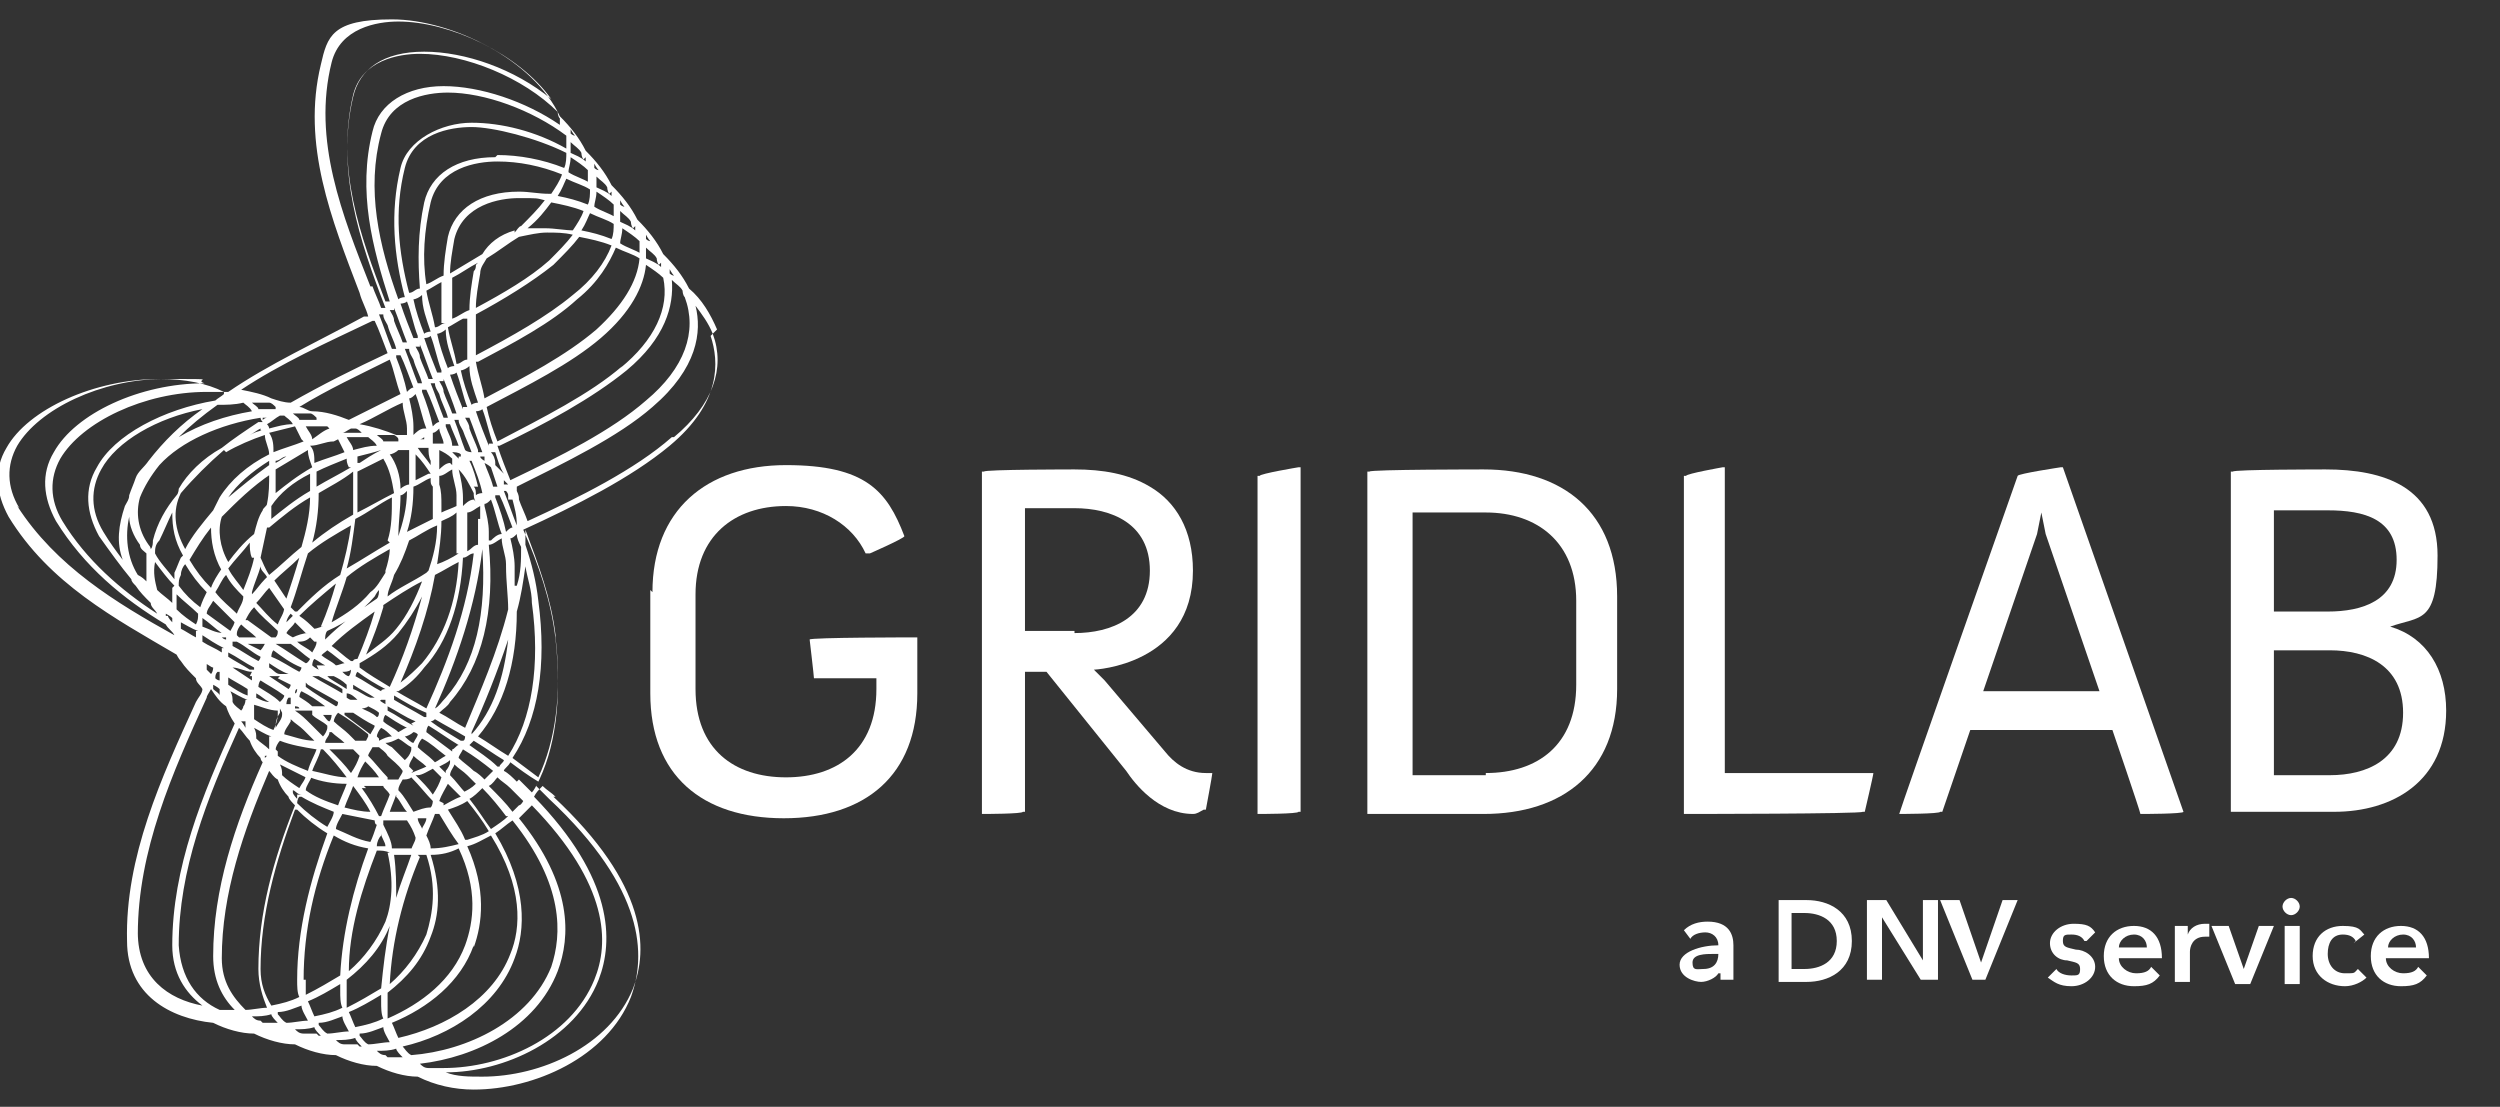 <?xml version="1.0" encoding="UTF-8"?>
<svg xmlns="http://www.w3.org/2000/svg" version="1.1" viewBox="0 0 116.1 51.4">
  <rect x="0" y="0" width="116.1" height="51.4" fill="#333333" stroke="none"/>
  <defs>
    <style>
      .cls-1 {
        fill: none;
      }

      .cls-1, .cls-2 {
        stroke-width: 0px;
      }

      .cls-2 {
        fill: #fff;
      }
    </style>
  </defs>
  <g id="Ebene_1" data-name="Ebene 1">
    <path class="cls-2" d="M30.3,27.5c0-3.8,2.5-5.9,6.2-5.9s4.7,1.2,5.5,3.3h0c0,.1-1.6.8-1.6.8h-.2c-.6-1.3-2-2.2-3.7-2.2-2.4,0-4.2,1.4-4.2,4.1v4.4c0,2.8,1.8,4.1,4.2,4.1s4.2-1.3,4.2-4.1v-.5h-2.9c0-.1-.2-1.8-.2-1.8h0c0-.1,4.9-.1,4.9-.1h.1v2.6c0,3.8-2.4,5.8-6.2,5.8s-6.2-2-6.2-5.8v-4.8Z"></path>
    <path class="cls-2" d="M45.6,21.9h.1c0-.1,4.2-.1,4.2-.1,1.3,0,2.5.2,3.5.8,1.2.7,2,2,2,3.9,0,4.4-4.6,4.6-4.6,4.6l.5.5,2.8,3.3c.4.5,1,1,1.9,1s.2,0,.3,0h0c0,.1-.3,1.7-.3,1.7h-.1c-.2.1-.3.2-.5.2-1.6,0-2.7-1.4-3.1-2l-3.7-4.6h-.2c0,0-.8,0-.8,0v6.5h-.1c0,.1-1.8.1-1.8.1h-.1v-15.8ZM49.9,29.4c1.7,0,3.5-.7,3.5-2.9s-1.8-2.9-3.5-2.9h-2.3v5.7h2.3Z"></path>
    <path class="cls-2" d="M58.4,22.1h.1c0-.1,1.8-.4,1.8-.4h.1v16h-.1c0,.1-1.8.1-1.8.1h-.1v-15.7Z"></path>
    <path class="cls-2" d="M63.5,21.9h.1c0-.1,5.3-.1,5.3-.1,3.7,0,6.2,2,6.2,5.9v4.3c0,3.8-2.5,5.8-6.2,5.8h-5.4v-15.8ZM69,35.9c2.4,0,4.2-1.3,4.2-4.1v-3.9c0-2.7-1.8-4.1-4.2-4.1h-3.4v12.2h3.4Z"></path>
    <path class="cls-2" d="M78.2,22.1h.1c0-.1,1.7-.4,1.7-.4h.1v14.2h6.9c0,.1-.4,1.8-.4,1.8h-.1c0,.1-8.2.1-8.2.1h-.1v-15.7Z"></path>
    <path class="cls-2" d="M93.6,22.1h.1c0-.1,2-.4,2-.4h.1c0,0,5.6,16,5.6,16h0c0,.1-1.9.1-1.9.1h-.1c0-.1-1.3-3.9-1.3-3.9h-6.6l-1.3,3.8h-.1c0,.1-1.9.1-1.9.1h0c0-.1,5.5-15.7,5.5-15.7ZM97.5,32.1l-2.5-7.3-.2-1-.2,1-2.5,7.3h5.4Z"></path>
    <path class="cls-2" d="M103.6,21.9h.1c0-.1,4.3-.1,4.3-.1,2.7,0,5.2.8,5.2,4s-.8,2.8-2.2,3.3c1.7.5,2.6,2,2.6,3.9,0,3.3-2.5,4.7-5.2,4.7h-4.8v-15.8ZM108.1,28.4c1.6,0,3.2-.5,3.2-2.4s-1.5-2.3-3.2-2.3h-2.5v4.7h2.5ZM108.2,36c1.7,0,3.4-.7,3.4-2.9s-1.7-2.9-3.4-2.9h-2.6v5.8h2.6Z"></path>
    <path class="cls-2" d="M33.3,15.3c-.3-.7-.7-1.4-1.3-1.9-.3-.6-.7-1.1-1.2-1.6-.3-.6-.7-1.1-1.2-1.6-.3-.6-.7-1.1-1.2-1.6-.3-.6-.7-1.1-1.2-1.6-.3-.6-.7-1.1-1.2-1.6-1.2-2.6-5-4.5-7.8-4.5s-3,.8-3.3,2.1c-.9,3.7.5,7.2,1.8,10.6.1.4.3.7.4,1.1h-.2c-2.2,1.2-4.4,2.2-6.3,3.5,0,0-.1,0-.2,0-.8-.4-1.8-.6-3-.6-3,0-6.1,1.4-7.1,3.2-.6,1-.5,2.1.1,3.2,1.9,3.1,4.9,4.7,7.8,6.4,0,0,.1.2.2.3.2.3.4.5.7.8,0,.2.2.3.3.5,0,.2-.2.4-.3.6-1.6,3.5-3.3,7.2-3.2,11.1,0,2.5,2,3.6,4,3.8.6.3,1.3.5,1.9.5.6.3,1.3.5,1.9.5.6.3,1.3.5,1.9.5.6.3,1.3.5,1.9.5.6.3,1.3.5,1.9.5.8.4,1.7.6,2.6.6h0c2.8,0,6.2-1.5,7.3-4.3.7-1.9.7-5-3.8-9.2-.2-.2-.4-.4-.6-.6.9-1.7,1.2-4,.9-6.8-.2-1.8-.8-3.5-1.5-5.1,2.4-1.1,5-2.4,6.8-3.9,2.4-2,2.3-3.9,1.9-5.1ZM20.5,49.6c-.2,0-.4,0-.6,0-.2,0-.3-.1-.4-.2,2.6-.3,5.4-1.7,6.4-4.3.6-1.6.7-4-1.8-7.1.1-.1.3-.3.4-.4,0,0,.1-.1.2-.2,3.6,3.7,3.6,6.4,2.9,8.1-1.1,2.7-4.3,4.1-7,4.1h0ZM17.9,49c-.2,0-.3-.1-.4-.2.3,0,.6,0,.9-.1,0,.1.2.3.3.4,0,0,0,0-.1,0-.2,0-.4,0-.6,0ZM16.6,48.5c-.2,0-.4,0-.6,0-.2,0-.3-.1-.4-.2.3,0,.6,0,.9-.1,0,.1.2.3.3.4,0,0,0,0-.1,0h0ZM14.7,48c-.2,0-.4,0-.6,0-.2,0-.3-.1-.4-.2.3,0,.6,0,.9-.1,0,.1.2.3.3.4,0,0,0,0-.1,0h0ZM12.1,47.4c-.2,0-.3-.1-.4-.2.3,0,.6,0,.9-.1,0,.1.2.3.3.4,0,0,0,0-.1,0-.2,0-.4,0-.6,0ZM10.2,46.9c-1.1-.5-1.8-1.5-1.9-3,0-3.5,1.3-6.8,2.8-10.1.2.2.3.4.5.6.1.3.3.6.5.8,0,0,0,.1.1.2-1.3,2.9-2.3,5.9-2.3,9,0,1.1.4,1.9,1,2.5,0,0,0,0-.1,0-.2,0-.4,0-.6,0ZM9.5,30.8c.1,0,.3.2.4.2,0,0,0,.2-.1.3,0,0-.1-.1-.2-.2,0,0,0-.2,0-.3ZM26,5.6c0,0,0,.1,0,.2-1.6-1.1-3.7-1.8-5.4-1.8s-3,.8-3.3,2.1c-.7,2.8,0,5.4.8,7.9,0,0-.1,0-.2,0-1.2-3.1-2.3-6.2-1.5-9.6.4-1.6,2.1-1.9,3.1-1.9,2.1,0,4.8,1.1,6.4,2.7,0,0,0,.2.1.3ZM27.2,7.3c0,0,0,.1,0,.2-.2-.2-.5-.3-.7-.4,0-.2,0-.3,0-.5.2.2.4.3.5.5,0,0,0,.2.1.3ZM28.4,8.9c0,0,0,.1,0,.2-.2-.2-.5-.3-.7-.4,0-.2,0-.3,0-.5.2.2.4.3.5.5,0,0,0,.2.1.3ZM29.5,10.5c0,0,0,.1,0,.2-.2-.2-.5-.3-.7-.4,0-.2,0-.3,0-.5.2.2.4.3.5.5,0,0,0,.2.1.3ZM30.7,12.2c0,0,0,.1,0,.2-.2-.2-.5-.3-.7-.4,0-.2,0-.3,0-.5.2.2.4.3.5.5,0,0,0,.2.1.3ZM28.9,17c-1.5,1.3-3.7,2.4-5.8,3.5-.2-.5-.4-1.1-.5-1.6,1.9-1,3.9-2,5.3-3.2,1.4-1.2,2-2.4,2.1-3.4.3.2.6.4.8.6.3,1.4-.4,2.9-2,4.2ZM23.8,23.2c.1.4.2.7.2,1.2h0s0,0,0,0c-.2-.5-.4-1.1-.6-1.6,0,0,0,0,.1,0,0,0,.1.1.1.2,0,0,0,.2,0,.2ZM23.5,26.3c0,.7.1,1.4.1,2-.5,2-1.3,3.8-2,5.5-.4-.2-.8-.5-1.2-.7.2-.2.4-.3.5-.5,1.5-1.7,2.1-4.2,1.8-7.3.2,0,.4-.2.6-.3,0,.4.2.8.2,1.2ZM22.5,36.2c-.1-.1-.3-.3-.5-.4-.2-.2-.5-.4-.7-.6,0-.1.1-.2.2-.4,0,0,0,0,0,0,.5.3.9.6,1.4,1-.1.1-.3.3-.4.4ZM23.6,37.9c-.2.2-.5.4-.8.6-.3-.4-.6-.9-1-1.4.2-.1.4-.3.6-.5.4.4.8.9,1.1,1.3ZM12.3,35.2s0,0,0-.1c0,0,0,0,.1,0,0,0,0,0,0,0,0,0,0,0,0,0ZM11.3,18.7c.1.1.3.2.4.4-1.2.2-2.4.6-3.4,1.2.5-.5,1.1-1,1.8-1.5.4,0,.8,0,1.2-.1ZM10.6,18.5s.1,0,.2-.1c0,0,0,0,.1,0,0,0-.2,0-.3,0ZM23.1,22.6h-.2c0,0,0,0,0,0-.1-.4-.3-.8-.4-1.1,0,0,.2.1.3.2.1.3.2.6.3.9ZM20.7,32.4c-.2.2-.3.4-.5.5,1-2.2,1.9-4.8,2.2-7.4,0,0,0,0,0,0,.2,3-.3,5.3-1.7,6.9ZM9.4,30.1c.3.1.5.3.8.4,0,0,0,0,0,0-.3-.1-.5-.3-.8-.4,0,0,0,0,0,0ZM6,24c0,.4.2.9.5,1.3,0,.2.2.3.3.4,0,.4,0,.9,0,1.3-.1-.1-.2-.2-.4-.3-.5-.8-.6-1.8-.4-2.7ZM10.5,21c.5-.3,1.2-.6,1.8-.8,0,.3.2.6.2.9-1,.5-1.8,1.2-2.3,2-.1.2-.2.4-.3.6-.5.6-1,1.2-1.3,1.8-.5-.9-.6-1.8-.2-2.6.6-.7,1.3-1.4,2-2ZM13.2,19.3c.1.1.3.2.4.4-.4,0-.7.1-1.1.2,0,0,0-.1-.1-.2.2-.1.4-.3.6-.4,0,0,.1,0,.2,0ZM22.6,12c.5-.3,1-.7,1.5-1,.5-.1.9-.2,1.3-.2s.8,0,1.2.1c-.3.4-.7.8-1.1,1.2-.9.8-2.1,1.5-3.4,2.2,0-.5.1-1,.2-1.6,0-.3.2-.5.3-.7ZM23.9,10.7c-.7.2-1.2.6-1.5,1.1-.5.3-1,.6-1.5.9,0-.5.1-1,.2-1.6.4-1.6,2.1-1.9,3-1.9s.8,0,1.2.1c-.3.4-.7.8-1.1,1.2-.1,0-.2.2-.3.3ZM22.1,12.3c0,.1,0,.2-.1.3-.1.6-.2,1.2-.2,1.8-.3.1-.5.3-.8.4,0-.6,0-1.2,0-1.9.4-.2.8-.5,1.2-.7ZM21.7,14.8c0,.6,0,1.2,0,1.9-.2,0-.3.2-.5.2-.1-.6-.3-1.1-.4-1.7.2-.1.5-.3.7-.4ZM20.7,15c-.2,0-.3.2-.5.2-.1-.6-.3-1.1-.4-1.7.2-.1.5-.3.7-.4,0,.6,0,1.2,0,1.9ZM20.7,15.3c0,.6.2,1.1.4,1.7,0,0-.2,0-.3.1-.2-.5-.4-1.1-.5-1.6.1,0,.3-.1.4-.2ZM20.5,17.3c0,0-.1,0-.2,0-.2-.5-.4-1-.6-1.6,0,0,.2,0,.3-.1.2.5.3,1.1.5,1.6ZM20.6,17.6c.2.5.4,1,.6,1.6,0,0-.1,0-.2,0-.1-.3-.3-.7-.4-1,0-.2-.1-.3-.2-.5,0,0,.1,0,.2,0ZM21.5,20c.1.3.3.7.4,1,0,0-.2,0-.3-.1-.2-.5-.3-.9-.5-1.4,0,0,.1,0,.2,0,0,.2.1.3.2.5ZM22,23.2c-.2,0-.4.2-.5.3,0-.1,0-.3,0-.4,0-.4-.1-.9-.2-1.3,0,0,0,0,0,0,.3.3.5.7.7,1.1,0,.1,0,.3.1.4ZM22.2,24.1c0,.4,0,.8,0,1.2-.2,0-.3.2-.5.3,0-.6,0-1.2,0-1.8.2,0,.4-.2.6-.3,0,0,0,0,0,0,0,.2,0,.4,0,.6ZM20,37.5c-.3,0-.5.1-.8.2-.2-.3-.4-.7-.7-1,0-.2.1-.3.2-.5.1,0,.3,0,.4-.1.4.4.7.8,1,1.1,0,0,0,.2-.1.3ZM19.2,39.4c-.3,0-.7,0-1,0,0-.3-.2-.7-.4-1.1,0,0,0-.1,0-.2,0,0,.1,0,.2,0h0c.3,0,.6,0,.9,0,.2.3.3.5.4.8,0,.2-.2.4-.2.6ZM12.8,34.8c0-.1.1-.3.2-.4.5.2,1.1.3,1.7.4-.1.3-.3.6-.4,1-.5-.2-1-.4-1.4-.7,0,0,0-.1,0-.2ZM17.5,20.7c-.4,0-.7.1-1.1.2,0-.2-.2-.4-.3-.6.3,0,.7,0,1,0,.1.1.3.2.4.4ZM20.9,21.5c-.2,0-.4.2-.5.3,0-.1,0-.3,0-.4,0-.2,0-.3,0-.5.2.1.4.2.6.4,0,0,0,.2,0,.3ZM21.2,23c0,.2,0,.3,0,.5-.2.1-.5.2-.7.3,0-.1,0-.2,0-.3,0-.4,0-.7-.1-1,0-.1,0-.3,0-.4.2,0,.4-.2.6-.3,0,.4.2.8.2,1.2ZM21.3,25.7c-.3.2-.7.4-1,.5.1-.7.2-1.3.2-2,.2-.1.5-.2.7-.4,0,.6,0,1.3,0,1.9ZM19.2,33.7c-.4-.2-.8-.5-1.2-.7,0,0,0-.1,0-.2,0,0,0,0,0,0,.4.2.8.5,1.3.7,0,0-.2.1-.2.1ZM18,36.1c-.3-.3-.6-.7-.9-1,0-.1.1-.2.2-.4.1,0,.2,0,.3,0,.1.1.3.2.4.4.2.2.5.4.7.7,0,.1-.1.2-.2.4-.2,0-.3,0-.5,0ZM18.3,36.3s0,0,0,.1c0,0,0,0,0,0,0,0,0,0,.1,0ZM13.5,33.4c.2.2.4.3.6.5.2.2.3.3.5.5-.5,0-1-.2-1.4-.3,0-.2.2-.4.3-.6,0,0,0,0,0,0ZM10.5,26.7c.2.4.5.7.8,1,0,.3-.2.5-.3.8-.3-.3-.7-.6-1-1,.2-.3.3-.6.5-.8ZM14.3,20.9c0,.3.1.5.2.8-.7.4-1.2.8-1.7,1.2,0-.4,0-.8,0-1.1.5-.3,1-.6,1.5-.9ZM20,21.4c0,0,0,.1,0,.2-.2-.3-.4-.5-.6-.8.2,0,.3,0,.5,0,0,.2,0,.4.1.6ZM17,34.4s0,0,0,0c-.2,0-.4,0-.5,0,0,0-.2-.2-.3-.3-.2-.2-.5-.4-.7-.6,0-.1.1-.3.2-.4.5.3.9.6,1.4,1,0,0,0,0,0,.1ZM16.8,34.8s0,0,0,0c0,0,0,0,.1,0,0,0,0,0,0,0ZM12.5,31s0,0,0,0c0,0,0-.1,0-.2.3.2.6.4.9.5-.1,0-.3,0-.4,0-.2,0-.3-.2-.5-.3ZM12.5,24.5c.6-.5,1.2-1,1.9-1.4,0,.8-.2,1.6-.4,2.3-.5.4-1,.9-1.5,1.3,0,0,0,0,0,0-.2-.3-.3-.6-.4-.8.1-.5.2-.9.3-1.4ZM16.4,22.5c0,.5,0,.9,0,1.4-.7.4-1.3.8-1.9,1.3.2-.7.3-1.5.3-2.3.5-.3,1.1-.6,1.6-1,0,.2,0,.4,0,.6ZM13.9,32.4c0,0,0-.2.1-.3.4.2.7.4,1.1.7-.2,0-.4,0-.6,0h0s0,0,0,0c-.2-.2-.4-.3-.7-.5ZM14,32.9c0,0-.2,0-.3,0,0,0,0,0,0-.1,0,0,.2,0,.2.1ZM11.4,28.8c.1-.2.2-.4.4-.6.3.4.7.7,1.1,1.1,0,.1,0,.2-.1.3,0,0-.1,0-.2,0-.4-.3-.7-.5-1.1-.8ZM13.2,28.2c0,.3-.2.5-.3.8-.4-.3-.7-.7-1-1,.2-.2.4-.5.6-.7.2.3.5.7.7,1ZM12.7,27c.4-.4.8-.7,1.2-1.1-.2.7-.4,1.3-.6,1.9-.2-.3-.4-.6-.6-.9ZM14.3,29.4c-.2,0-.5.1-.7.2,0,0-.2-.1-.3-.2.1-.2.3-.3.4-.5.2.2.4.4.5.5ZM12.9,29.9c.2,0,.4,0,.6,0,.3.2.6.5.9.7,0,0-.1.2-.2.2-.5-.3-.9-.6-1.4-.9,0,0,0,0,0,0ZM14.8,31.4c.4.2.8.4,1.1.6,0,0,0,.1,0,.2-.5-.3-.9-.5-1.4-.8.1,0,.2,0,.3,0ZM15.2,31.4c.1,0,.2,0,.3,0,.2.1.4.2.6.4,0,0,0,.1,0,.2-.3-.2-.5-.3-.8-.5ZM14.8,31.1c0,0-.2-.1-.3-.2,0,0,0-.2.1-.3.2.1.3.2.5.3-.1,0-.2,0-.4,0ZM14.9,30.5c0-.1.2-.2.3-.3.3.2.5.4.8.6-.1,0-.3.1-.4.1-.2-.2-.5-.3-.7-.5ZM15.1,29.7c0-.1,0-.3.1-.4.9-.4,1.6-.9,2.2-1.6,0,0,.1-.2.2-.3,0,.1,0,.3-.1.4-.9.6-1.7,1.2-2.4,1.9,0,0,0,0,0,0ZM14.7,29.8c0,.2-.1.3-.2.5-.2-.2-.5-.3-.7-.5.2,0,.4,0,.6-.2,0,0,.1.1.2.2ZM13.3,28.9c0-.1.1-.3.2-.4,0,0,0,0,.1.1,0,0-.2.2-.3.3ZM12.7,30.2c.4.3.8.6,1.3.8,0,0,0,.1-.1.2-.4-.2-.8-.5-1.3-.7,0,0,0-.2.1-.3ZM14.3,31.8c.5.3.9.5,1.4.8,0,0,0,.2-.1.2-.5-.3-1-.6-1.4-.9,0,0,0-.1,0-.2,0,0,0,0,0,0ZM15.4,33.2c0,0,0,.2-.1.3-.1,0-.2-.2-.3-.3.2,0,.3,0,.5,0ZM16,32.7s0,0,0,0c0,0,0,0-.1,0,0,0,0,0,0,0ZM16.1,32.4c0,0,0-.1,0-.2,0,0,0,0,0,0,.2,0,.4.2.5.3,0,0-.2,0-.3,0-.1,0-.3-.2-.4-.2ZM16.4,32s0,0,0,0c0,0,0-.1,0-.2.3.2.7.4,1,.6,0,0-.2,0-.2,0-.3-.1-.5-.3-.8-.4ZM16.5,31.5c0,0,0-.2.1-.3.4.3.9.6,1.3.8,0,0-.2,0-.2.1-.4-.2-.8-.5-1.2-.7ZM16.2,31.4c-.1,0-.2-.1-.3-.2.1,0,.3,0,.4-.1,0,0,0,0,0,0,0,0,0,.2-.1.3ZM16.3,30.7c-.3-.2-.6-.5-.9-.7.6-.6,1.3-1.1,2-1.6-.2.7-.5,1.5-.8,2.2,0,0-.2,0-.2.1ZM17.8,28.1c.6-.4,1.2-.8,1.8-1.1-.3.8-.7,1.6-1.2,2.2-.4.5-.9.8-1.4,1.2.3-.7.6-1.5.8-2.2ZM19.8,26.6c-.6.4-1.3.7-1.8,1.1,0-.3.2-.6.3-1,.3-.5.5-1,.7-1.6.4-.2.8-.5,1.3-.7,0,.8-.2,1.5-.4,2.1ZM17.9,26.6c-.2.3-.4.7-.7.9-.5.6-1.1,1-1.8,1.4.2-.7.5-1.4.7-2.1.6-.5,1.3-.9,2-1.3,0,.3-.1.7-.2,1ZM15,29.1c-.1,0-.3.1-.4.1-.2-.2-.4-.4-.7-.6.5-.5,1.1-1,1.7-1.5-.2.7-.4,1.3-.7,2ZM13.7,28.4c0,0-.1-.1-.2-.2.3-.8.5-1.6.8-2.5.6-.5,1.3-.9,2-1.3-.1.8-.3,1.6-.5,2.3-.8.5-1.4,1.1-2,1.7ZM12.3,26.9s0,0,0,0c-.2.2-.4.5-.6.7,0,0,0,0,0-.1.1-.4.3-.8.4-1.2,0,.2.2.3.3.5ZM11.5,28s0,0,0,.1c0,0,0-.1,0-.2,0,0,0,0,0,0ZM11,29.4c0-.1.1-.3.2-.4.2.2.5.4.7.6-.3,0-.5,0-.8,0,0,0,0,0-.1-.1ZM12.3,29.9h0s0,0,0,0c0,0,0,0,0,0,0,0-.1.2-.2.3-.2-.1-.4-.2-.6-.3.2,0,.4,0,.6,0ZM13.6,31.6s0,0,0,0c0,0,0,0,0,0,0,0,0,0,0,0ZM13.8,32c0,0,0,.2-.1.2,0,0,0,0,0,0,0,0,0-.2.1-.2,0,0,0,0,0,0ZM13.5,32.5v.2c-.2,0-.2,0-.2,0,0,0,0-.2.1-.3,0,0,0,0,.1,0ZM14.5,33.2c.2.2.5.3.7.5,0,0,0,0,0,.1,0,.1-.1.3-.2.4-.2-.2-.4-.4-.6-.6-.2-.2-.4-.4-.7-.6.3,0,.6,0,.8,0ZM15.4,34s0,0,0,0c.2.2.4.3.6.5,0,0,0,0,0,0-.1,0-.2,0-.3,0h0c-.2,0-.4,0-.6,0,0-.2.2-.3.2-.5ZM16,33.1c.1,0,.3,0,.4,0,.3.2.6.4,1,.6,0,.1-.1.2-.2.4-.4-.3-.8-.6-1.2-.9ZM16.8,32.9c0,0,.2,0,.3-.1.2.1.4.2.5.3,0,0,0,.2-.1.2-.2-.2-.5-.3-.7-.4ZM17.5,32.6c0,0,.1,0,.2-.1,0,0,.1,0,.2,0,0,0,0,.1,0,.2,0,0-.2-.1-.3-.2ZM16.7,31c0,0,0-.1,0-.2.7-.4,1.3-.8,1.8-1.4.4-.5.8-1.1,1.1-1.7-.4,1.5-.9,2.9-1.5,4.2-.5-.3-1-.6-1.4-.9ZM19.9,22c-.2.1-.4.2-.6.3,0-.4,0-.8,0-1.2.3.3.5.6.7.9ZM20,22.3c0,.1,0,.2.1.3,0,.5,0,1,0,1.5-.4.2-.8.4-1.2.6.2-.6.3-1.3.3-2.1.3-.1.5-.3.8-.4ZM18.6,24.9s0,0-.1,0c0-.6.1-1.3.1-1.9,0,0,0,0,0,0,.1,0,.2-.1.3-.2,0,.8-.2,1.5-.4,2.1ZM18.1,25.2c-.7.4-1.3.8-2,1.2.2-.7.3-1.5.4-2.3.6-.3,1.1-.7,1.7-1,0,.7,0,1.4-.2,2ZM16.6,23.8c0-.4,0-.8,0-1.2,0-.2,0-.5,0-.7.4-.2.8-.4,1.2-.6.3.5.4,1,.5,1.6-.6.3-1.1.6-1.7.9ZM16.6,21.5c0-.1,0-.2,0-.3.4-.1.8-.2,1.1-.3-.4.2-.7.4-1,.6ZM16.3,21.7c-.5.3-1.1.6-1.6.9,0-.2,0-.4,0-.6,0,0,0,0,0-.1.4-.2.9-.4,1.4-.6,0,.1,0,.2.1.4ZM14.4,22.8c-.7.4-1.3.9-1.8,1.3,0-.2,0-.4,0-.6.4-.6,1-1.1,1.8-1.5,0,.3,0,.5,0,.7ZM11.8,25.9c-.1.5-.3,1-.5,1.5-.2-.3-.5-.6-.7-1,.3-.4.7-.8,1-1.2,0,.2,0,.5.1.7ZM10.9,28.8c0,.2-.1.3-.2.5-.4-.3-.7-.5-1.1-.8,0-.2.2-.4.3-.6.3.3.7.7,1,1ZM10.4,29.4c-.4,0-.7-.2-1-.3,0-.1,0-.3,0-.4.3.2.6.5.9.7ZM10.8,29.8c0,0,.1,0,.2,0,.4.2.7.5,1.1.7,0,0,0,.1-.1.2-.4-.2-.8-.5-1.2-.7,0,0,0-.1,0-.2ZM12.9,31.5c.2.1.4.2.6.3,0,0,0,.1-.1.2-.3-.2-.6-.4-.9-.6.2,0,.3,0,.5,0ZM13.2,32.3c0,.1-.1.2-.2.3-.3-.3-.7-.5-1-.7,0,0,0-.2.1-.3.3.2.7.4,1.1.7ZM15.8,34.8h0c.2,0,.4,0,.6,0,.1.1.2.2.3.3-.1.3-.2.5-.4.8-.3-.4-.6-.7-1-1.1.1,0,.2,0,.4,0ZM16.9,35.3c.3.3.5.5.7.8-.2,0-.5,0-.7,0h0c-.1,0-.2,0-.3,0,.1-.3.2-.5.4-.8ZM18.8,35.3c-.2-.2-.4-.4-.6-.6,0,0-.2-.1-.3-.2.2,0,.4-.1.6-.2.2.1.4.3.6.4,0,0,0,0,0,.1,0,.1-.1.3-.2.4ZM17.6,34.3s0,0-.1-.1c0-.1.1-.3.2-.4.2.1.3.2.5.4-.2,0-.4.1-.6.2ZM17.8,33.5c0,0,0-.2.1-.3.3.2.6.4,1,.6-.1,0-.2.1-.4.2-.2-.2-.5-.3-.7-.5ZM19.7,33.3c-.5-.3-.9-.5-1.4-.8,0,0,0,0,0,0,0,0,0-.1,0-.2.5.3,1,.6,1.5.8,0,0,0,.1,0,.2ZM20.2,26.7c.4-.2.7-.4,1.1-.6-.1,1.9-.7,3.5-1.7,4.7-.3.3-.6.6-1,.9.7-1.6,1.3-3.3,1.6-5ZM19,20.8c0,.6,0,1.1,0,1.7-.1,0-.3.1-.4.2,0-.6-.2-1.2-.5-1.6.1,0,.3-.1.4-.2.2,0,.3,0,.5,0ZM15.9,20.1s0,0,0,0c.1,0,.2-.1.4-.2,0,0,.1,0,.2,0,.1,0,.2.1.3.2-.3,0-.5,0-.8,0ZM15.5,20.2s0,0,0,0c0,0,0,0,0,0,0,0,0,0,0,0ZM15.7,20.4c.1.2.2.4.3.6-.5.2-.9.3-1.4.5,0-.3,0-.6-.2-.8,0,0,0,0,0,0,.4,0,.7-.2,1.1-.2ZM12.8,21.4s0,0,0,0c.2,0,.3-.2.5-.2-.2.1-.3.2-.5.3ZM12.5,21.6c-.7.5-1.3,1-1.9,1.5.4-.6,1.1-1.2,1.9-1.7,0,0,0,0,0,.1ZM12.5,22c0,.5,0,.9-.1,1.4,0,.1-.2.2-.2.3-.2.3-.3.7-.4,1.1-.5.4-.9.9-1.2,1.3-.4-.7-.5-1.5-.3-2.1.7-.7,1.4-1.4,2.3-2ZM10.3,26.4c-.2.3-.4.6-.5.9-.4-.4-.7-.8-1-1.3.3-.5.6-1,1-1.5,0,.6.1,1.3.5,2ZM9.6,27.5c-.1.2-.2.4-.3.7-.4-.3-.7-.6-1-1,0-.2,0-.3.1-.5,0-.2.1-.4.2-.5.3.5.6.9,1,1.3ZM8.2,27.6c.3.3.7.6,1,.9,0,.2,0,.3-.1.5-.3-.2-.6-.4-.9-.7,0-.2,0-.5,0-.7ZM10.5,29.7s0,0,0,0c0,0-.1,0-.2-.1,0,0,.1,0,.2,0ZM10.6,30.5c0,0,0-.1,0-.2.4.2.8.5,1.2.7,0,0,0,0,0,.1,0,0-.1,0-.2,0-.3-.2-.7-.4-1-.6ZM11.9,32.2c.2.1.4.3.6.4-.2,0-.4-.1-.6-.2,0,0,0-.1,0-.2ZM13.1,33.1s0,0,0,0c0,0,0,0,0,.1,0,.2-.2.4-.3.6,0-.2,0-.4.2-.7,0,0,0-.1,0-.2ZM15,34.8c.4.4.8.9,1.1,1.3-.5,0-1.1-.2-1.6-.3.1-.3.3-.6.4-1ZM16.9,36.5h0c.3,0,.6,0,.9,0,0,.1.2.2.3.4-.1.3-.3.7-.4,1,0,0,0,0-.1,0-.2-.4-.5-.9-.8-1.3,0,0,.1,0,.2,0ZM18.4,37c.2.2.3.5.5.7-.2,0-.5,0-.8,0h0s0,0,0,0c.1-.3.2-.5.3-.8ZM19.3,38c.2,0,.3,0,.5,0,0,.2-.2.4-.2.5,0-.1-.2-.3-.2-.5ZM19.4,36c.2,0,.5-.2.7-.3.1.1.3.3.4.4-.1.3-.2.5-.4.8-.2-.3-.5-.6-.8-.9ZM19.2,35.8c0,0-.1-.1-.2-.2,0-.2.2-.4.2-.5,0,0,0,0,0,0,.2.2.4.3.6.5,0,0,0,0,0,0-.2.1-.5.2-.7.3ZM20.1,35.3c-.2-.2-.5-.4-.7-.6,0-.1.1-.3.2-.4.4.2.7.5,1.1.8-.2.1-.3.2-.5.3,0,0,0,0-.1-.1ZM19.2,34.5c-.1,0-.3-.2-.4-.3.1,0,.3-.1.4-.2,0,0,.1,0,.2.1,0,.1-.1.2-.2.4ZM18.5,32.1c.5-.3.9-.7,1.2-1.1,1.1-1.2,1.7-3,1.8-5.1.2,0,.3-.2.5-.2-.3,2.6-1.2,5-2.2,7.2-.5-.3-.9-.5-1.4-.8ZM21.3,21.3c0,0-.2-.2-.3-.3,0,0,0,0,0,0,.1,0,.3,0,.4.1,0,0,0,0,0,.1,0,0,0,0-.1,0ZM20.4,18.3c.1.4.3.7.4,1.1h-.2c0,0,0,0,0,0-.2-.5-.4-1.1-.6-1.6,0,0,.1,0,.2,0,0,.2.1.3.2.5ZM20.7,19.7h.2c.1.3.3.7.4,1-.1,0-.2,0-.3,0,0-.3-.2-.6-.3-.9,0,0,0,0,0,0ZM20.6,20.6c-.1,0-.2,0-.4,0,0,0,0,0-.1,0,0-.2,0-.3,0-.5.1,0,.2-.1.3-.2,0,.2.2.5.2.7ZM19.8,20.4c0,0-.2,0-.3,0,0,0,.1,0,.2-.1,0,0,0,.1,0,.2ZM18.5,20.5s0,0-.1,0c-.2,0-.4,0-.6,0,0-.1-.2-.2-.3-.3.3,0,.5,0,.8,0,0,0,.2.1.2.2ZM15.6,19.8s0,0,0,0h0s0,0,0,0ZM15.3,19.9c-.3.1-.5.3-.8.5,0,0,0,0,0,0,0-.2-.2-.4-.3-.6.3,0,.7,0,1,0,0,0,.1.1.2.2ZM14.1,20.5c-.5.2-.9.3-1.4.5,0-.3,0-.6-.2-.9.4-.1.8-.2,1.2-.3.1.2.2.4.3.6ZM12.2,20c-.2,0-.4.1-.6.2.2-.1.3-.2.5-.3,0,0,0,0,0,.1ZM8.4,25.9s0,0,0,0c-.1.2-.2.5-.3.7,0,0,0,.2,0,.3-.3-.4-.7-.8-.9-1.2,0-.2,0-.4.2-.6.2-.4.4-.9.6-1.3,0,.7.1,1.3.5,2ZM8,27.3c0,.2,0,.5,0,.7-.2-.2-.5-.4-.7-.6-.1-.4-.2-.8-.1-1.3.3.4.6.8.9,1.1ZM10.3,30.1c0,0,0,.1,0,.2-.3-.2-.6-.3-.9-.5,0,0,0-.2,0-.3.3.2.6.4,1,.6ZM11.6,31.4s0,0,.1,0c0,0,0,0,0,.1,0,0,0,0,0,.1-.3-.2-.6-.4-.9-.6.3,0,.6.2.9.2ZM11.7,32.7c.4.1.8.3,1.2.3,0,0,0,.1,0,.2,0,.2-.1.5-.2.7-.3-.1-.6-.3-.9-.5,0-.2,0-.5,0-.7ZM12.5,34.2c0,.2,0,.4,0,.6,0,0,0,0,0,0-.2-.2-.4-.3-.6-.5,0-.2,0-.3-.1-.5.2.1.5.3.8.4ZM14.2,36c0,.2-.2.4-.3.6-.3-.2-.6-.4-.8-.6,0-.2,0-.3-.1-.5.4.2.8.4,1.2.6ZM14.4,36.1c.5.2,1.1.3,1.7.3-.1.3-.3.7-.4,1-.6-.2-1.1-.4-1.5-.7,0-.2.2-.4.3-.7ZM16.4,36.5c.3.4.6.8.8,1.2-.4,0-.8-.1-1.2-.2.1-.3.3-.7.4-1ZM17.4,38.1c0,0,0,.2.1.2-.1.3-.2.6-.3.8-.6-.1-1.1-.4-1.6-.6,0-.2.2-.5.3-.7.5.1,1,.2,1.5.3ZM17.7,38.7c0,.2.2.4.2.6-.1,0-.3,0-.4,0,0-.2.1-.4.2-.5ZM18,39.6c.3,1.3.2,2.4-.1,3.2-.4.9-1,1.7-1.7,2.3,0-1.9.6-3.8,1.3-5.6.2,0,.4,0,.6.1ZM18.3,39.7c.3,0,.5,0,.8,0-.2.6-.5,1.3-.7,2,0-.6,0-1.3-.1-2ZM19.4,39.7c.1,0,.3,0,.4,0,.5,1.5.3,2.7,0,3.7-.4.9-1,1.7-1.7,2.3.1-2,.6-4,1.4-5.9ZM19.5,39.4c0,0,0-.1,0-.2,0,0,0,.1,0,.2,0,0-.1,0-.2,0ZM19.8,38.8c.1-.3.3-.7.4-1,0,0,.2,0,.2,0,.3.5.6,1,.9,1.4-.4.1-.8.2-1.3.2,0-.2-.1-.4-.2-.6ZM20.4,37.2c.1-.3.3-.6.4-.8.2.2.4.4.6.6-.3.1-.6.3-.8.4,0,0,0,0,0-.1ZM20.7,35.9c0,0-.2-.2-.3-.3.2-.1.4-.2.5-.3,0,0,0,0,0,0,0,0,0,0,0,.1,0,.1-.1.3-.2.4ZM21,34.9c-.4-.3-.8-.6-1.2-.9,0,0,0-.2.1-.3.5.3.9.6,1.4.9,0,0,0,0,0,0-.1,0-.2.2-.3.2ZM21.4,34.4c-.5-.3-1-.6-1.4-.9,0,0,.1,0,.2-.1.5.3.9.5,1.4.8,0,0,0,.2-.1.2ZM22.2,22.6c-.1-.4-.2-.8-.4-1.2,0,0,0,0,0,0h0s0,0,.1,0c.2.5.4,1,.5,1.5,0,0-.2,0-.3.1,0-.2,0-.3-.1-.4ZM22.3,21.2s.1,0,.2,0c0,0,0,.2,0,.2,0,0-.2-.1-.2-.2ZM22.2,20.9c-.1-.3-.3-.7-.4-1,0-.2-.1-.3-.2-.5,0,0,.1,0,.2,0,.2.5.4,1.1.6,1.6,0,0-.1,0-.2,0ZM21.5,19c-.2-.5-.4-1-.6-1.6,0,0,.2,0,.3-.1.2.5.3,1.1.5,1.6,0,0-.1,0-.2,0ZM21.4,17.2c.1,0,.3-.1.4-.2,0,.6.2,1.1.4,1.7,0,0-.2,0-.3.1-.2-.5-.4-1.1-.5-1.6ZM22.2,16.8c1.7-.9,3.4-1.8,4.6-2.9,1-.8,1.5-1.7,1.8-2.4.4.2.8.3,1.1.5-.1,1.1-.8,2.2-2,3.3-1.4,1.2-3.3,2.2-5.2,3.2-.1-.6-.3-1.1-.4-1.7ZM26.6,13.7c-1.2,1-2.8,1.9-4.5,2.8,0-.6,0-1.2,0-1.9,1.3-.7,2.6-1.5,3.6-2.3.5-.5.9-.9,1.2-1.3.5.1,1,.2,1.5.4-.3.8-.9,1.6-1.8,2.3ZM27,10.7c.2-.3.3-.6.4-.8.4.2.8.3,1.1.5,0,.2,0,.5-.1.7-.5-.2-.9-.3-1.4-.4ZM26.7,10.7c-.5,0-.9-.1-1.4-.1s-.5,0-.8,0c.5-.4.8-.8,1.1-1.2.5.1,1,.2,1.5.4-.1.3-.3.6-.5.9ZM25.9,9.1c.2-.3.3-.6.4-.8.4.2.8.3,1.1.5,0,.2,0,.5-.1.7-.5-.2-.9-.3-1.4-.4ZM25.5,9c-.5,0-.9-.1-1.4-.1-1.8,0-3,.8-3.3,2.1-.1.6-.2,1.2-.2,1.8-.3.1-.5.3-.8.4-.2-1.2-.1-2.5.2-3.8.4-1.6,2.1-1.9,3.1-1.9s2,.2,3,.6c-.1.3-.3.6-.5.9ZM23,7.3c-1.8,0-3,.8-3.3,2.1-.3,1.4-.3,2.7-.2,4-.2,0-.3.2-.5.2-.5-1.9-.7-3.8-.2-5.8.4-1.6,2.1-1.9,3.1-1.9s3,.5,4.4,1.2c0,.2,0,.5-.1.7-1-.4-2.1-.6-3.1-.6ZM19.6,13.7c0,.6.2,1.1.4,1.7,0,0-.2,0-.3.1-.2-.5-.4-1.1-.5-1.6.1,0,.3-.1.4-.2ZM19.4,15.7c0,0-.1,0-.2,0-.2-.5-.4-1-.6-1.6,0,0,.2,0,.3-.1.2.5.3,1.1.5,1.6ZM19.5,16c.2.5.4,1.1.6,1.6,0,0-.1,0-.2,0-.1-.3-.3-.7-.4-1,0-.2-.1-.3-.2-.5,0,0,.1,0,.2,0ZM19.2,16.7c.1.4.3.7.4,1.1h-.2c0,0,0,0,0,0-.2-.5-.4-1.1-.6-1.6,0,0,.1,0,.2,0,0,.2.1.3.2.5ZM19.6,18.1h.2c.2.4.4,1,.6,1.5-.1,0-.2.1-.3.2-.1-.5-.3-1.1-.5-1.6,0,0,0,0,0,0ZM19.7,19.9c-.2,0-.4.2-.5.3,0-.1,0-.3,0-.4,0-.4-.1-.9-.2-1.3.1,0,.2-.1.3-.2.2.5.3,1.1.5,1.6ZM18.9,19.8c0,.1,0,.2,0,.4-.2,0-.4,0-.5,0-.5-.2-1.1-.4-1.7-.5.7-.3,1.3-.7,2-1,0,.4.2.8.2,1.2ZM14.7,19.5c-.3,0-.5,0-.8,0,0-.1-.2-.2-.3-.3.3,0,.5,0,.8,0,.1,0,.2.1.3.2ZM12.2,19.4s0,0,0,0c0,0,.1,0,.2,0,0,0-.1,0-.2.1ZM12,19.6c-.6.4-1.2.8-1.7,1.2-.9.5-1.6,1.2-2,1.9,0,0,0,.2-.1.3-.5.6-.9,1.3-1.1,2.1,0,.1,0,.3-.1.4,0,0,0-.1-.1-.2-.5-.7-.6-1.5-.4-2.2.2-.5.5-1,.9-1.5,1-1.1,2.8-1.9,4.7-2.2,0,0,0,.1.1.2ZM6.9,21.4c-.2.3-.5.5-.6.8-.1.3-.2.5-.3.8,0,.2-.1.3-.2.5-.3.9-.4,1.7-.1,2.5-.3-.4-.6-.8-.9-1.3-.6-1-.6-2-.1-2.9.7-1.3,2.6-2.4,4.7-2.8-1,.7-1.8,1.5-2.5,2.4ZM9.1,29.3c0,0,0,.2,0,.3-.2-.1-.5-.3-.7-.4,0,0,0-.2,0-.3.2.1.5.3.8.4ZM10.2,31.2c0,.1,0,.3,0,.4,0,0-.1,0-.2-.1,0-.1,0-.2.1-.3,0,0,0,0,0,0ZM10.5,31.4c.3.2.7.4,1,.6,0,0,0,.2,0,.3-.3-.1-.6-.3-.9-.5,0-.1,0-.3,0-.4ZM11.4,32.5c0,0,0,.2-.1.3,0,0,0,.1-.1.2-.1-.1-.3-.2-.4-.4,0-.2,0-.3-.1-.5.2.1.5.3.8.4ZM11.3,33.5s0,0,.1,0c0,0,0,.2,0,.3,0,0-.1-.2-.2-.3,0,0,0,0,0,0ZM13.8,36.9c0,0,0,.1,0,.2,0,0-.2-.2-.2-.3,0,0,0-.1,0-.1.1,0,.2.2.4.2ZM14,37c.5.3,1,.5,1.5.7,0,.2-.2.5-.3.7-.5-.3-1-.7-1.4-1.1,0,0,0-.2.1-.3ZM13.8,37.6c.4.4.9.8,1.4,1.1-.8,2.2-1.4,4.5-1.4,6.8,0,.3,0,.6.1.8-.4.2-.8.3-1.3.4-.3-.5-.5-1-.5-1.7,0-2.5.7-5,1.6-7.4ZM14.1,45.5c0-2.3.5-4.5,1.4-6.7.5.3,1,.5,1.6.6-.7,1.9-1.2,3.9-1.3,5.9-.5.3-1,.6-1.6.9,0-.2,0-.5,0-.7ZM15.8,45.7c0,.1,0,.2,0,.3,0,.3,0,.6.1.8-.4.2-.8.3-1.3.4-.1-.2-.2-.5-.3-.7.5-.2,1-.5,1.5-.8ZM16.1,46c0-.2,0-.3,0-.5.9-.7,1.6-1.5,2-2.5-.2,1-.3,1.9-.4,2.9-.5.3-1,.6-1.6.9,0-.2,0-.5,0-.7ZM17.7,46.2c0,.1,0,.2,0,.3,0,.3,0,.6.1.8-.4.2-.8.3-1.3.4-.1-.2-.2-.5-.3-.7.5-.2,1-.5,1.5-.8ZM18,46.6c0-.2,0-.3,0-.5.9-.7,1.6-1.5,2-2.6.4-1,.5-2.2,0-3.8.5,0,.9-.1,1.3-.3.9,1.9.7,3.4.3,4.5-.6,1.6-2,2.7-3.6,3.4,0-.2,0-.5,0-.7ZM22,44c.4-1.1.6-2.7-.3-4.7.4-.1.7-.3,1.1-.5,1.5,2.4,1.4,4.3.9,5.5-.8,2.1-3,3.4-5.2,3.9-.1-.2-.2-.5-.3-.7,1.7-.7,3.2-1.9,3.8-3.6ZM21.6,39c-.2-.5-.5-.9-.8-1.4.3-.1.6-.2.9-.4.4.5.7.9,1,1.4-.3.2-.7.3-1,.4ZM21.6,36.8c-.2-.2-.4-.5-.7-.8,0-.2.2-.4.2-.5,0,0,0,0,0,0,.2.2.4.3.6.5.1.1.3.3.4.4-.2.2-.4.3-.6.4ZM21.9,34c.6-1.3,1.2-2.8,1.7-4.3-.2,1.8-.7,3.3-1.7,4.4,0,0,0,0,0,0ZM22.7,25.1c0-.1,0-.3,0-.4,0-.4-.1-.8-.2-1.2,0,0,0,0,0-.1.1,0,.2-.1.3-.2.2.5.3,1.1.5,1.6-.2,0-.4.2-.5.3ZM23,23s0,0,0,0h.2c.2.4.4,1,.6,1.5-.1,0-.2.1-.3.2-.1-.5-.3-1.1-.5-1.6ZM23.4,22.5c0,0,0-.2,0-.2,0,0,.1.1.2.2,0,0,0,0,0,0ZM23,21.6s0,0,0-.1c0-.2-.1-.4-.2-.5,0,0,.1,0,.2,0,.1.3.2.7.4,1-.1-.1-.2-.2-.3-.3ZM22.7,20.7c-.2-.5-.4-1-.6-1.6,0,0,.2,0,.3-.1.2.5.3,1.1.5,1.6,0,0-.1,0-.2,0ZM29.8,11.8c-.3-.2-.7-.3-1-.5,0-.2.1-.4.1-.7.3.2.6.4.8.6,0,.2,0,.4,0,.6ZM28.6,10.1c-.3-.2-.7-.3-1-.5,0-.2.1-.4.1-.7.3.2.6.4.8.6,0,.2,0,.4,0,.6ZM27.4,8.5c-.3-.2-.7-.3-1-.5,0-.2.1-.4.1-.7.3.2.6.4.8.6,0,.2,0,.4,0,.6ZM26.3,6.9c-1.4-.8-3-1.2-4.4-1.2s-3,.8-3.3,2.1c-.5,2.1-.3,4.1.2,6,0,0-.2,0-.3.1-.9-2.5-1.5-5.1-.8-7.7.4-1.6,2.1-1.9,3.1-1.9,1.7,0,3.9.8,5.5,2,0,.2,0,.4,0,.6ZM18.3,14.3c.2.5.4,1.1.6,1.6,0,0-.1,0-.2,0-.1-.3-.3-.7-.4-1,0-.2-.1-.3-.2-.5,0,0,.1,0,.2,0ZM18,15.1c.1.4.3.7.4,1.1h-.2c0,0,0,0,0,0-.2-.5-.4-1.1-.6-1.6,0,0,.1,0,.2,0,0,.2.1.3.2.5ZM18.4,16.5h.2c.2.4.4,1,.6,1.5-.1,0-.2.1-.3.2-.1-.5-.3-1.1-.5-1.6,0,0,0,0,0,0ZM18.6,18.3c-.8.4-1.6.8-2.4,1.2-.5-.2-1.1-.4-1.7-.4-.2,0-.4-.2-.6-.2,1.3-.8,2.8-1.5,4.2-2.2.2.5.3,1.1.5,1.6ZM12.8,19c-.3,0-.5,0-.8,0,0-.1-.2-.2-.3-.3.3,0,.5,0,.8,0,.1,0,.2.1.3.2ZM10.4,18.3c-.1.1-.3.2-.4.3-2.4.4-4.7,1.6-5.5,3.1-.6,1-.5,2.1.1,3.2.5.7,1,1.4,1.5,2,0,.1.1.2.2.3.2.3.4.5.7.8,0,.2.2.3.3.5-1.7-1.1-3.3-2.5-4.4-4.3-.6-1-.6-2-.1-2.9,1-1.7,3.9-3.1,6.8-3.1s.5,0,.8,0ZM7.7,28.6s0,0,0-.1c0,0,.2.1.3.2,0,0,0,.2,0,.2,0,0,0,0,0,0,0,0-.2-.2-.2-.3ZM10.2,32c0,0,0,.2,0,.3,0-.1-.2-.2-.3-.3,0,0,0-.1,0-.2,0,0,.2.1.3.2ZM10.3,44.5c0-3,1-5.9,2.2-8.7.1.1.2.3.4.4.1.3.3.6.5.8,0,.1.2.3.3.4-1,2.5-1.7,5-1.7,7.6,0,.7.2,1.3.4,1.8-.3,0-.7.1-1,.1-.6-.6-1.1-1.3-1.1-2.4ZM12.9,47c.4,0,.8-.2,1.1-.3,0,.2.2.5.3.7-.3,0-.7.1-1,.1-.2-.1-.3-.3-.4-.4ZM14.8,47.5c.4,0,.8-.2,1.1-.3,0,.2.2.5.3.7-.3,0-.7.1-1,.1-.2-.1-.3-.3-.4-.4ZM16.7,48c.4,0,.8-.2,1.1-.3,0,.2.2.5.3.7-.3,0-.7.1-1,.1-.2-.1-.3-.3-.4-.4ZM18.7,48.6c2.2-.5,4.4-1.9,5.2-4.1.5-1.3.6-3.3-.9-5.8.3-.2.5-.4.8-.6,2.4,3,2.3,5.3,1.8,6.8-1,2.5-3.9,3.9-6.5,4.1-.2-.1-.3-.3-.4-.4ZM24.2,37.3c-.1.1-.2.2-.4.4-.3-.4-.7-.8-1.1-1.2.2-.1.3-.3.4-.4.2.2.4.3.6.5.2.2.4.4.6.6,0,0-.1.2-.2.2ZM24,36.3c-.2-.2-.4-.4-.6-.5,0-.1.2-.2.3-.4.4.3.8.6,1.3.9-.1.2-.2.4-.3.5-.2-.2-.4-.4-.6-.6ZM23.1,35.6c-.4-.4-.9-.7-1.3-1,0,0,.1-.1.2-.2.5.3.9.6,1.4.9,0,.1-.2.2-.2.3ZM22.2,34.2c1.2-1.4,1.8-3.4,1.8-5.8.2-.7.3-1.4.4-2.1.1.6.3,1.1.3,1.7.4,2.9,0,5.4-1.1,7.1-.5-.3-.9-.6-1.4-.9ZM23.9,27.2c0-.3,0-.6,0-.9,0-.4-.1-.9-.2-1.3.1,0,.2-.1.3-.2,0,.2.1.4.2.6,0,.6,0,1.2-.2,1.8ZM23.2,20.7c2.1-1,4.3-2.2,5.9-3.5,1.8-1.5,2.2-3,2.1-4.2.2.2.4.3.5.5,0,0,0,.2.1.3.6,1.6,0,3.3-1.8,4.8-1.6,1.4-4,2.6-6.3,3.7-.2-.5-.4-1-.6-1.6ZM31.1,12.6s0,0,0-.1c0,0,.1.2.2.3,0,0-.1,0-.2-.1ZM30,11s0,0,0-.1c0,0,.1.2.2.3,0,0-.1,0-.2-.1ZM28.8,9.4s0,0,0-.1c0,0,.1.2.2.3,0,0-.1,0-.2-.1ZM27.6,7.7s0,0,0-.1c0,0,.1.2.2.3,0,0-.1,0-.2-.1ZM26.5,6.1s0,0,0-.1c0,0,.1.2.2.3,0,0-.1,0-.2-.1ZM17.2,13.3c-1.3-3.3-2.7-6.8-1.8-10.4.4-1.6,2.1-1.9,3.1-1.9,2.4,0,5.6,1.5,7.1,3.6-1.7-1.4-4-2.2-5.9-2.2s-3,.8-3.3,2.1c-.8,3.4.3,6.7,1.5,9.8,0,0-.1,0-.2,0-.1-.3-.3-.7-.4-1ZM17.2,14.9h.2c.2.4.4,1,.6,1.5-1.5.7-3.1,1.5-4.5,2.3-.3,0-.6-.1-.9-.2-.4-.2-.9-.3-1.4-.4,1.8-1.2,4-2.2,6.1-3.2ZM.9,23.6c-.6-1-.6-2-.1-2.9,1-1.7,3.9-3.1,6.8-3.1s1.3,0,1.9.2c-3,0-6,1.4-7,3.2-.6,1-.5,2.1.1,3.2,1.3,2.1,3.1,3.6,5.1,4.8.1.2.3.3.4.5,0,0,0,0,0,0-2.7-1.5-5.5-3.2-7.3-6ZM6.4,43.4c0-3.9,1.6-7.5,3.2-11,0-.1.1-.2.2-.4,0,0,0,0,0,0,.2.3.4.6.7.8.1.3.2.5.4.8-1.5,3.3-2.9,6.7-2.9,10.3,0,1.3.6,2.2,1.4,2.8-1.6-.3-3-1.3-3-3.4ZM11,47.2c0,0,.1,0,.2,0,0,0,0,0,.1,0-.1,0-.2,0-.3,0ZM13,47.8c0,0,.1,0,.2,0,0,0,0,0,.1,0-.1,0-.2,0-.3,0ZM14.9,48.3c0,0,.1,0,.2,0,0,0,0,0,.1,0-.1,0-.2,0-.3,0ZM16.8,48.8c0,0,.1,0,.2,0,0,0,0,0,.1,0-.1,0-.2,0-.3,0ZM18.8,49.3c0,0,.1,0,.2,0,0,0,0,0,.1,0-.1,0-.2,0-.3,0ZM25.7,37c4.4,4.1,4.4,7.1,3.7,8.9-1.1,2.7-4.3,4.1-7,4.1h0c-.6,0-1.2,0-1.7-.2,2.7,0,6-1.5,7.1-4.3.7-1.8.7-4.7-3-8.5.1-.2.2-.3.4-.5.2.2.4.3.6.5ZM25.8,29.6c.3,2.6,0,4.8-.8,6.5-.4-.3-.8-.6-1.2-.9,1.2-1.8,1.6-4.3,1.2-7.3-.1-.9-.3-1.7-.6-2.6,0-.2,0-.5,0-.7.6,1.6,1.2,3.2,1.4,4.9ZM31.2,20.3c-1.7,1.5-4.3,2.8-6.7,3.9-.1-.3-.3-.7-.4-1,0-.1,0-.2-.1-.4,0,0,0-.1,0-.2,2.2-1.1,4.7-2.3,6.3-3.7,2.1-1.8,2.3-3.5,2-4.7.3.4.6.8.8,1.3.6,1.6,0,3.3-1.8,4.8Z"></path>
  </g>
  <g id="zone">
    <rect class="cls-1" x="-14.7" y="-7.2" width="145.3" height="73.7"></rect>
  </g>
  <g id="Layer_1" data-name="Layer 1">
    <g>
      <path class="cls-2" d="M79.8,45.2h0c-.1.2-.5.4-.8.4s-1-.2-1-.8,1-.9,1.8-.9h0c0-.4-.3-.6-.6-.6s-.6.1-.7.3l-.3-.4c.3-.3.7-.4,1.1-.4,1,0,1.2.6,1.2,1.1v1.6h-.6v-.3ZM79.8,44.3h-.2c-.4,0-1,0-1,.4s.2.3.5.3c.5,0,.7-.3.7-.7h0Z"></path>
      <path class="cls-2" d="M82.6,41.8h1.3c1,0,2.1.5,2.1,1.9s-1.1,1.9-2.1,1.9h-1.3v-3.7ZM83.8,45c.7,0,1.5-.3,1.5-1.3s-.8-1.3-1.5-1.3h-.6v2.6h.6Z"></path>
      <path class="cls-2" d="M86.7,41.8h.9l1.7,2.8h0v-2.8h.7v3.7h-.8l-1.8-2.9h0v2.9h-.7v-3.7Z"></path>
      <path class="cls-2" d="M90.3,41.8h.7l1,2.9h0l1-2.9h.7l-1.5,3.7h-.6l-1.5-3.7Z"></path>
      <path class="cls-2" d="M96.8,43.7c-.1-.2-.3-.3-.6-.3s-.4,0-.4.3.2.3.6.4c.4,0,.9.3.9.8s-.5.9-1.1.9-.8-.2-1.1-.4l.4-.4c.1.2.4.3.7.3s.4,0,.4-.3-.2-.3-.6-.4c-.4,0-.8-.3-.8-.8s.5-.9,1.1-.9.8.1,1,.4l-.4.4Z"></path>
      <path class="cls-2" d="M100.4,44.5h-2c0,.4.4.7.8.7s.6-.1.7-.3l.4.4c-.3.4-.6.5-1.2.5-.8,0-1.4-.5-1.4-1.4s.6-1.4,1.4-1.4,1.3.5,1.3,1.5,0,.1,0,.2ZM99.7,44c0-.3-.2-.6-.6-.6s-.7.3-.7.6h1.4Z"></path>
      <path class="cls-2" d="M101,43h.6v.4h0c.1-.3.4-.5.8-.5s.1,0,.2,0v.6c0,0-.1,0-.2,0-.6,0-.7.5-.7.7v1.4h-.7v-2.7Z"></path>
      <path class="cls-2" d="M102.8,43h.7l.7,2h0l.7-2h.7l-1.1,2.7h-.7l-1.1-2.7Z"></path>
      <path class="cls-2" d="M106.4,41.7c.2,0,.4.2.4.4s-.2.4-.4.4-.4-.2-.4-.4.2-.4.4-.4ZM106.1,43h.7v2.7h-.7v-2.7Z"></path>
      <path class="cls-2" d="M109.4,43.7c-.1-.2-.3-.3-.6-.3-.5,0-.7.4-.7.9s.3.9.8.9.4,0,.6-.2l.4.4c-.2.2-.6.4-1,.4-.8,0-1.5-.5-1.5-1.4s.6-1.4,1.4-1.4.8.2,1,.4l-.5.4Z"></path>
      <path class="cls-2" d="M112.8,44.5h-2c0,.4.4.7.8.7s.6-.1.7-.3l.4.4c-.3.4-.6.5-1.2.5-.8,0-1.4-.5-1.4-1.4s.6-1.4,1.4-1.4,1.3.5,1.3,1.5,0,.1,0,.2ZM112.2,44c0-.3-.2-.6-.6-.6s-.7.3-.7.6h1.4Z"></path>
    </g>
  </g>
</svg>
